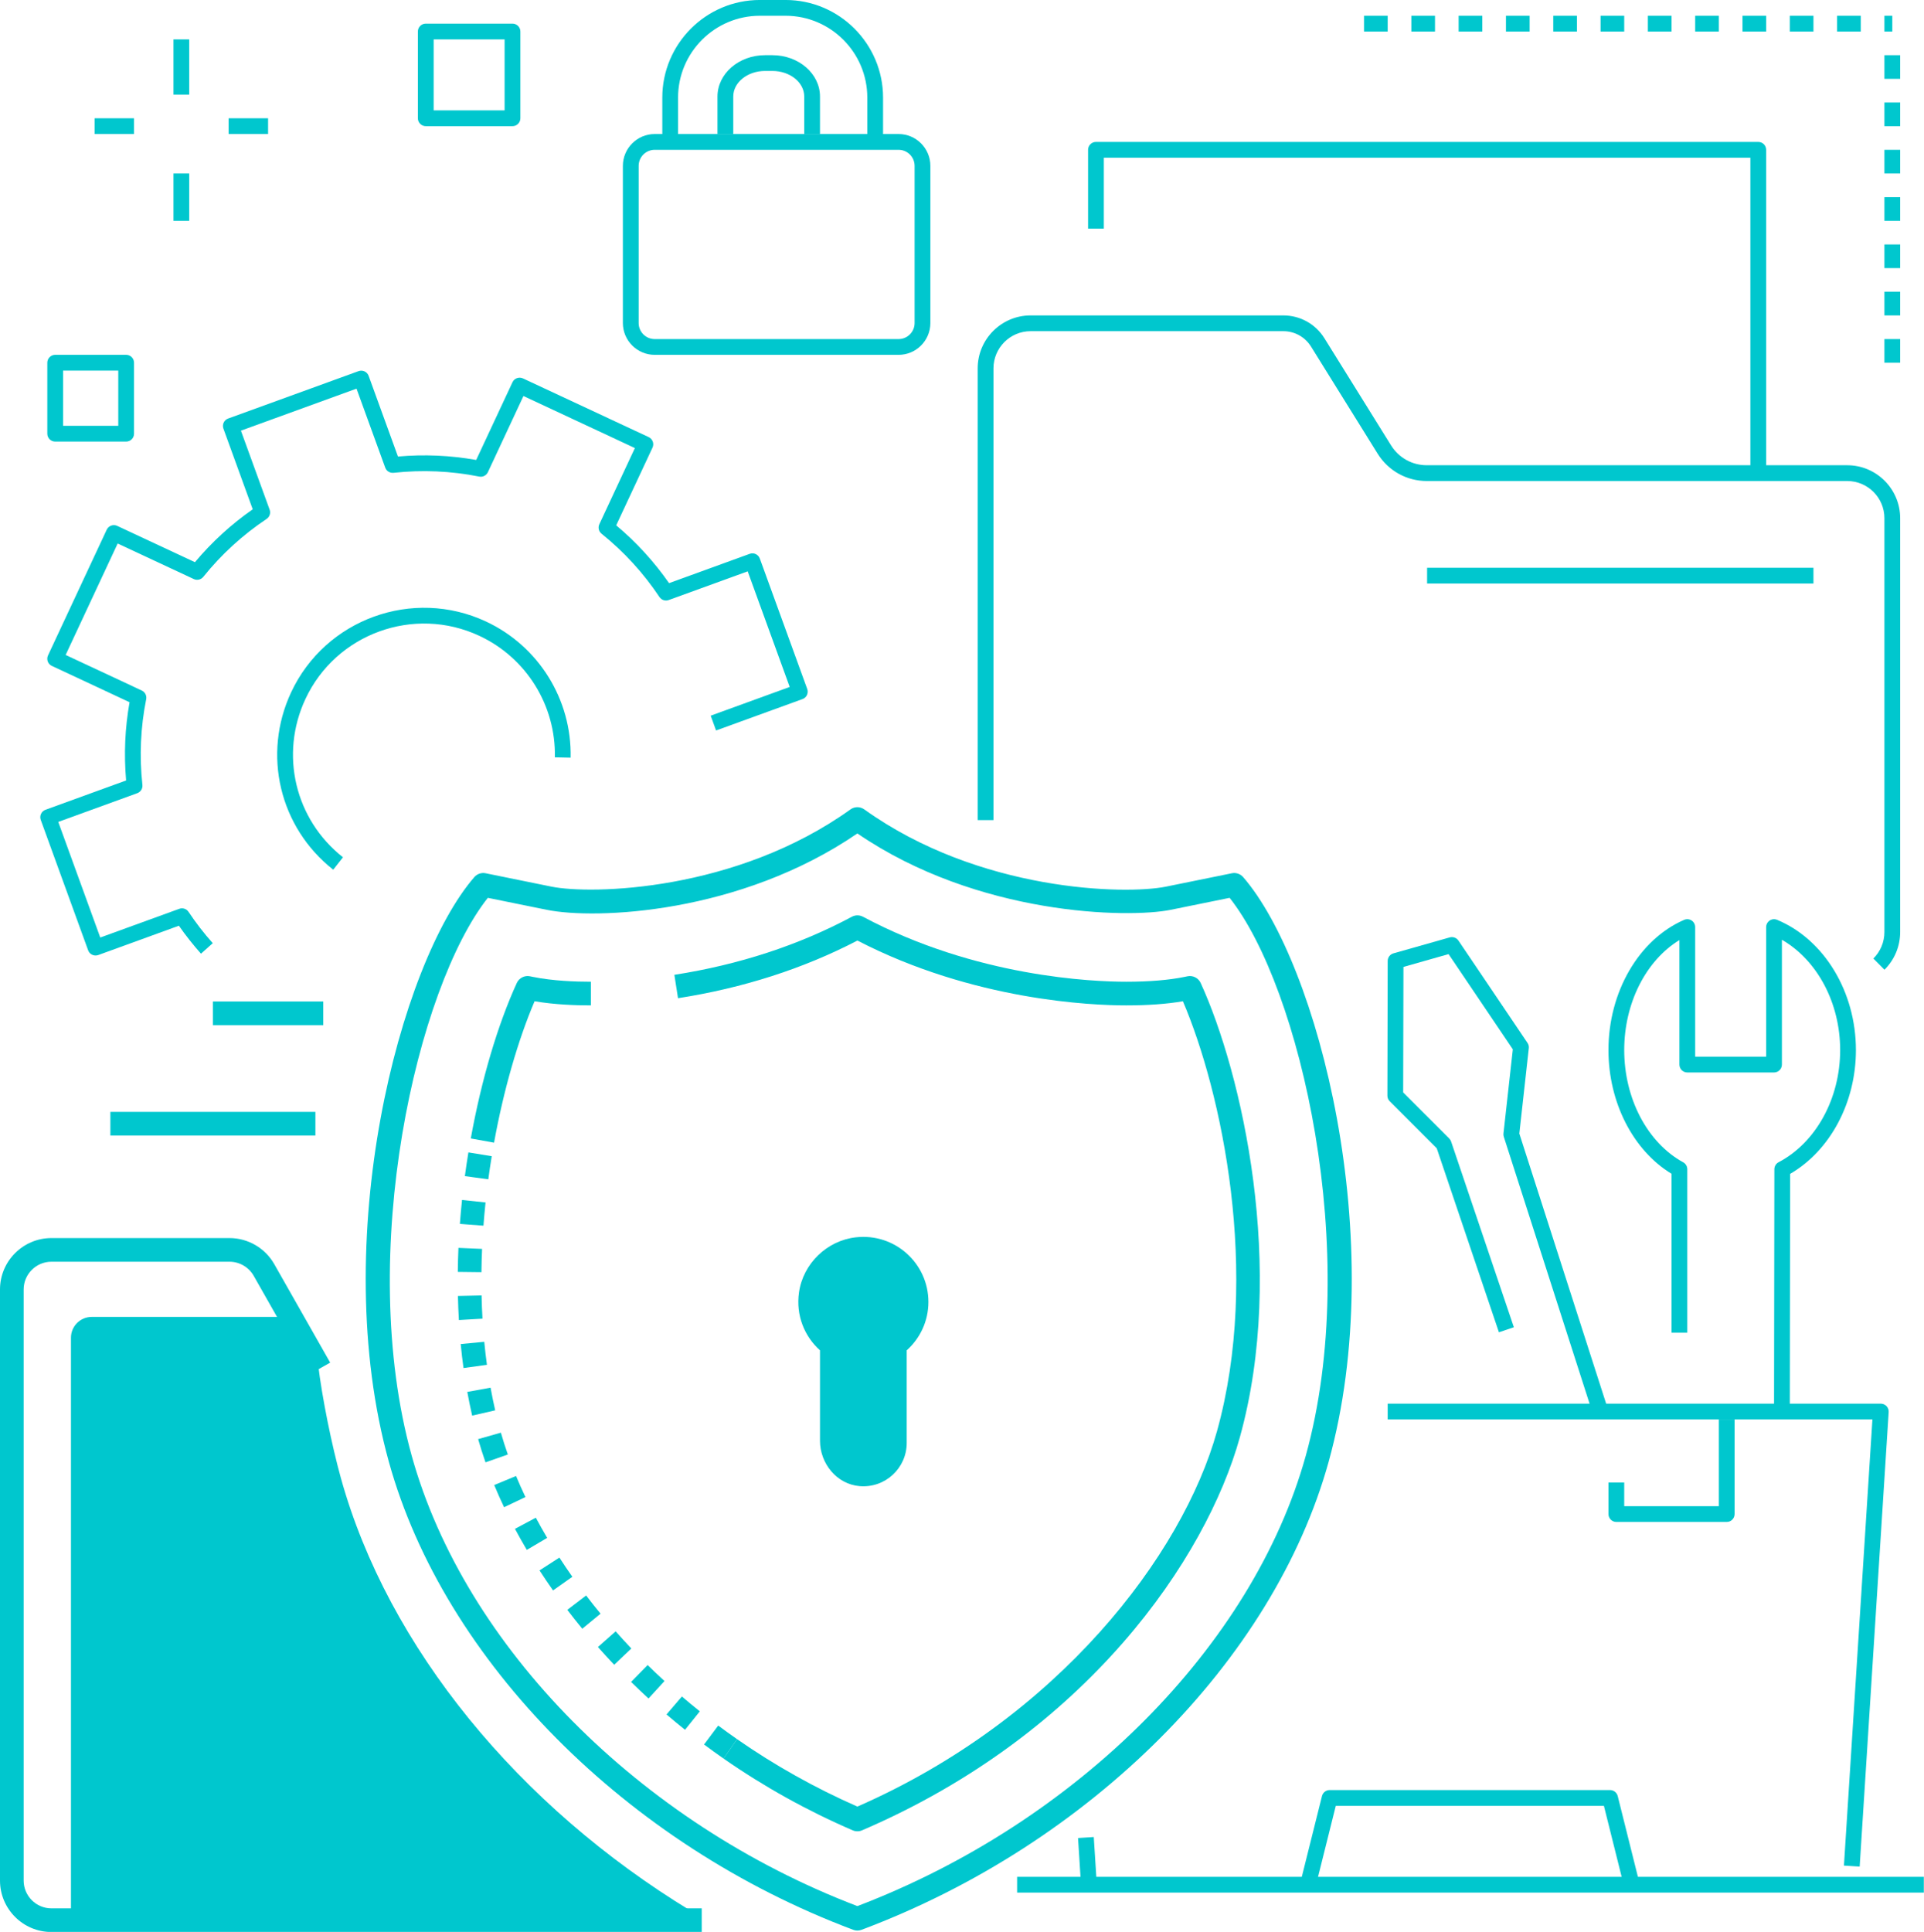 <?xml version="1.0" encoding="UTF-8" standalone="no"?><svg xmlns="http://www.w3.org/2000/svg" xmlns:xlink="http://www.w3.org/1999/xlink" fill="#000000" height="408.3" preserveAspectRatio="xMidYMid meet" version="1" viewBox="0.0 -0.0 406.7 408.3" width="406.7" zoomAndPan="magnify"><defs><clipPath id="a"><path d="M 215 396 L 406.672 396 L 406.672 400 L 215 400 Z M 215 396"/></clipPath><clipPath id="b"><path d="M 0 261 L 149 261 L 149 408.328 L 0 408.328 Z M 0 261"/></clipPath><clipPath id="c"><path d="M 77 170 L 286 170 L 286 408.328 L 77 408.328 Z M 77 170"/></clipPath></defs><g><g id="change1_4"><path d="M 40 19.996 L 36.668 19.996 L 36.668 8.328 L 40 8.328 L 40 19.996" fill="#00c7ce"/></g><g id="change1_5"><path d="M 40 46.664 L 36.668 46.664 L 36.668 36.664 L 40 36.664 L 40 46.664" fill="#00c7ce"/></g><g id="change1_6"><path d="M 28.332 28.328 L 20 28.328 L 20 24.996 L 28.332 24.996 L 28.332 28.328" fill="#00c7ce"/></g><g id="change1_7"><path d="M 56.668 28.328 L 48.332 28.328 L 48.332 24.996 L 56.668 24.996 L 56.668 28.328" fill="#00c7ce"/></g><g id="change2_1"><path d="M 373.332 99.996 L 370 99.996 L 370 33.328 L 233.332 33.328 L 233.332 48.328 L 230 48.328 L 230 31.664 C 230 30.742 230.746 29.996 231.664 29.996 L 371.664 29.996 C 372.59 29.996 373.332 30.742 373.332 31.664 L 373.332 99.996" fill="#00c7ce"/></g><g id="change1_8"><path d="M 398.348 204.949 L 396 202.582 C 397.504 201.09 398.332 199.094 398.332 196.969 L 398.332 109.52 C 398.332 105.188 394.809 101.664 390.477 101.664 L 301.613 101.664 C 297.344 101.664 293.453 99.5 291.203 95.879 L 277.141 73.266 C 275.871 71.219 273.672 69.996 271.262 69.996 L 217.855 69.996 C 213.523 69.996 210 73.52 210 77.852 L 210 173.328 L 206.664 173.328 L 206.664 77.852 C 206.664 71.684 211.688 66.664 217.855 66.664 L 271.262 66.664 C 274.832 66.664 278.09 68.473 279.973 71.508 L 294.035 94.117 C 295.672 96.758 298.504 98.328 301.613 98.328 L 390.477 98.328 C 396.648 98.328 401.664 103.352 401.664 109.52 L 401.664 196.969 C 401.664 199.988 400.488 202.824 398.348 204.949" fill="#00c7ce"/></g><g id="change3_1"><path d="M 401.664 16.664 L 398.332 16.664 L 398.332 11.664 L 401.664 11.664 Z M 401.664 26.664 L 398.332 26.664 L 398.332 21.664 L 401.664 21.664 Z M 401.664 36.664 L 398.332 36.664 L 398.332 31.664 L 401.664 31.664 Z M 401.664 46.664 L 398.332 46.664 L 398.332 41.664 L 401.664 41.664 Z M 401.664 56.664 L 398.332 56.664 L 398.332 51.664 L 401.664 51.664 Z M 401.664 66.664 L 398.332 66.664 L 398.332 61.664 L 401.664 61.664 Z M 401.664 76.664 L 398.332 76.664 L 398.332 71.664 L 401.664 71.664 L 401.664 76.664" fill="#00c7ce"/></g><g id="change3_2"><path d="M 293.332 6.664 L 288.332 6.664 L 288.332 3.328 L 293.332 3.328 Z M 303.332 6.664 L 298.332 6.664 L 298.332 3.328 L 303.332 3.328 Z M 313.332 6.664 L 308.332 6.664 L 308.332 3.328 L 313.332 3.328 Z M 323.332 6.664 L 318.332 6.664 L 318.332 3.328 L 323.332 3.328 Z M 333.332 6.664 L 328.332 6.664 L 328.332 3.328 L 333.332 3.328 Z M 343.332 6.664 L 338.332 6.664 L 338.332 3.328 L 343.332 3.328 Z M 353.332 6.664 L 348.332 6.664 L 348.332 3.328 L 353.332 3.328 Z M 363.332 6.664 L 358.332 6.664 L 358.332 3.328 L 363.332 3.328 Z M 373.332 6.664 L 368.332 6.664 L 368.332 3.328 L 373.332 3.328 Z M 383.332 6.664 L 378.332 6.664 L 378.332 3.328 L 383.332 3.328 Z M 393.332 6.664 L 388.332 6.664 L 388.332 3.328 L 393.332 3.328 Z M 400 6.664 L 398.332 6.664 L 398.332 3.328 L 400 3.328 L 400 6.664" fill="#00c7ce"/></g><g id="change2_2"><path d="M 378.332 298.332 L 375 298.328 L 375.07 247.113 C 375.074 246.492 375.414 245.926 375.961 245.641 C 383.867 241.484 388.977 232.176 388.977 221.93 C 388.977 211.945 384.117 202.914 376.664 198.621 L 376.664 224.996 C 376.664 225.918 375.922 226.664 375 226.664 L 356.664 226.664 C 355.746 226.664 355 225.918 355 224.996 L 355 198.684 C 347.93 203 343.332 211.988 343.332 221.93 C 343.332 232.191 348.227 241.5 355.801 245.652 C 356.336 245.945 356.664 246.508 356.664 247.113 L 356.664 281.664 L 353.332 281.664 L 353.332 248.074 C 345.203 243.137 340 233 340 221.93 C 340 209.629 346.43 198.566 356.004 194.41 C 356.52 194.188 357.109 194.238 357.582 194.547 C 358.051 194.855 358.332 195.379 358.332 195.941 L 358.332 223.328 L 373.332 223.328 L 373.332 195.941 C 373.332 195.383 373.613 194.863 374.074 194.555 C 374.539 194.242 375.121 194.188 375.641 194.402 C 385.609 198.555 392.309 209.617 392.309 221.93 C 392.309 233.02 386.883 243.164 378.402 248.098 L 378.332 298.332" fill="#00c7ce"/></g><g clip-path="url(#a)" id="change1_2"><path d="M 406.664 399.996 L 215 399.996 L 215 396.664 L 406.664 396.664 L 406.664 399.996" fill="#00c7ce"/></g><g id="change1_9"><path d="M 343.34 398.871 L 339.039 381.664 L 282.363 381.664 L 278.062 398.871 L 274.828 398.066 L 279.445 379.594 C 279.633 378.852 280.297 378.328 281.062 378.328 L 340.34 378.328 C 341.105 378.328 341.77 378.852 341.957 379.594 L 346.574 398.066 L 343.34 398.871" fill="#00c7ce"/></g><g id="change1_10"><path d="M 337.078 299.992 L 317.879 240.258 C 317.805 240.035 317.781 239.797 317.809 239.562 L 319.785 221.777 L 306.203 201.652 L 296.664 204.359 L 296.605 230.883 L 306.336 240.613 C 306.516 240.793 306.656 241.016 306.738 241.258 L 320.004 280.512 L 316.848 281.578 L 303.703 242.695 L 293.758 232.75 C 293.445 232.438 293.27 232.012 293.27 231.57 L 293.332 203.094 C 293.336 202.348 293.828 201.695 294.547 201.492 L 306.453 198.117 C 307.141 197.926 307.887 198.195 308.289 198.789 L 322.891 220.422 C 323.113 220.75 323.211 221.145 323.164 221.535 L 321.16 239.578 L 340.254 298.973 L 337.078 299.992" fill="#00c7ce"/></g><g id="change1_11"><path d="M 393.102 394.504 L 389.777 394.293 L 395.797 299.996 L 293.332 299.996 L 293.332 296.664 L 397.57 296.664 C 398.031 296.664 398.473 296.855 398.785 297.191 C 399.102 297.527 399.266 297.977 399.234 298.438 L 393.102 394.504" fill="#00c7ce"/></g><g id="change1_12"><path d="M 228.535 398.762 L 227.879 388.465 L 231.203 388.254 L 231.863 398.551 L 228.535 398.762" fill="#00c7ce"/></g><g id="change1_13"><path d="M 365 321.664 L 341.664 321.664 C 340.746 321.664 340 320.918 340 319.996 L 340 313.328 L 343.332 313.328 L 343.332 318.328 L 363.332 318.328 L 363.332 299.996 L 366.664 299.996 L 366.664 319.996 C 366.664 320.918 365.922 321.664 365 321.664" fill="#00c7ce"/></g><g id="change2_3"><path d="M 138.391 31.664 C 136.52 31.664 135 33.184 135 35.055 L 135 68.273 C 135 70.145 136.52 71.664 138.391 71.664 L 189.945 71.664 C 191.812 71.664 193.332 70.145 193.332 68.273 L 193.332 35.055 C 193.332 33.184 191.812 31.664 189.945 31.664 Z M 189.945 74.996 L 138.391 74.996 C 134.684 74.996 131.664 71.98 131.664 68.273 L 131.664 35.055 C 131.664 31.348 134.684 28.328 138.391 28.328 L 189.945 28.328 C 193.652 28.328 196.664 31.348 196.664 35.055 L 196.664 68.273 C 196.664 71.98 193.652 74.996 189.945 74.996" fill="#00c7ce"/></g><g id="change2_4"><path d="M 186.664 29.996 L 183.332 29.996 L 183.332 20.625 C 183.332 11.09 175.574 3.328 166.039 3.328 L 160.629 3.328 C 151.094 3.328 143.332 11.09 143.332 20.625 L 143.332 29.996 L 140 29.996 L 140 20.625 C 140 9.254 149.254 -0.004 160.629 -0.004 L 166.039 -0.004 C 177.41 -0.004 186.664 9.254 186.664 20.625 L 186.664 29.996" fill="#00c7ce"/></g><g id="change2_5"><path d="M 173.332 28.328 L 170 28.328 L 170 20.398 C 170 17.418 166.988 14.996 163.285 14.996 L 161.711 14.996 C 158.012 14.996 155 17.418 155 20.398 L 155 28.328 L 151.664 28.328 L 151.664 20.398 C 151.664 15.582 156.172 11.664 161.711 11.664 L 163.285 11.664 C 168.824 11.664 173.332 15.582 173.332 20.398 L 173.332 28.328" fill="#00c7ce"/></g><g id="change1_14"><path d="M 70.441 183.809 C 59.07 174.867 55.41 159.457 61.535 146.332 C 68.77 130.848 87.25 124.133 102.738 131.359 C 113.867 136.559 120.887 147.852 120.621 160.133 L 117.289 160.062 C 117.527 149.102 111.262 139.02 101.328 134.383 C 87.504 127.926 71.008 133.922 64.559 147.742 C 59.09 159.457 62.355 173.207 72.504 181.188 L 70.441 183.809" fill="#00c7ce"/></g><g id="change1_15"><path d="M 20.199 201.945 C 19.52 201.945 18.879 201.527 18.633 200.852 L 8.613 173.281 C 8.465 172.863 8.484 172.406 8.672 172.008 C 8.855 171.605 9.195 171.297 9.613 171.145 L 26.66 164.949 C 26.172 159.422 26.418 153.871 27.387 148.414 L 10.957 140.738 C 10.555 140.555 10.242 140.215 10.094 139.801 C 9.945 139.383 9.961 138.926 10.148 138.527 L 22.559 111.949 C 22.746 111.547 23.086 111.238 23.5 111.086 C 23.914 110.934 24.375 110.953 24.777 111.145 L 41.207 118.816 C 44.77 114.566 48.867 110.816 53.422 107.641 L 47.227 90.594 C 47.074 90.176 47.094 89.719 47.281 89.316 C 47.469 88.918 47.809 88.605 48.223 88.457 L 75.789 78.441 C 76.66 78.125 77.613 78.57 77.926 79.438 L 84.121 96.488 C 89.648 95.996 95.199 96.242 100.66 97.211 L 108.332 80.781 C 108.723 79.945 109.715 79.594 110.547 79.977 L 137.125 92.383 C 137.523 92.57 137.836 92.91 137.984 93.324 C 138.137 93.742 138.117 94.199 137.93 94.602 L 130.254 111.031 C 134.504 114.594 138.254 118.691 141.43 123.246 L 158.477 117.051 C 159.348 116.734 160.301 117.184 160.613 118.047 L 170.633 145.613 C 170.781 146.031 170.762 146.488 170.574 146.891 C 170.391 147.289 170.051 147.602 169.637 147.75 L 151.367 154.387 L 150.23 151.258 L 166.93 145.188 L 158.051 120.754 L 141.352 126.82 C 140.625 127.086 139.82 126.816 139.395 126.18 C 136.016 121.109 131.895 116.609 127.156 112.801 C 126.555 112.32 126.363 111.492 126.688 110.797 L 134.203 94.699 L 110.648 83.699 L 103.133 99.797 C 102.805 100.488 102.051 100.883 101.297 100.723 C 95.324 99.535 89.227 99.27 83.18 99.93 C 82.422 100.004 81.695 99.566 81.434 98.844 L 75.363 82.141 L 50.926 91.02 L 56.996 107.719 C 57.258 108.441 56.992 109.25 56.355 109.676 C 51.289 113.055 46.785 117.176 42.973 121.918 C 42.492 122.516 41.664 122.707 40.969 122.387 L 24.875 114.867 L 13.875 138.426 L 29.969 145.941 C 30.668 146.266 31.051 147.023 30.902 147.777 C 29.711 153.742 29.441 159.84 30.105 165.895 C 30.188 166.656 29.738 167.379 29.016 167.641 L 12.316 173.711 L 21.195 198.145 L 37.895 192.078 C 38.621 191.812 39.426 192.078 39.852 192.719 C 41.395 195.031 43.113 197.258 44.973 199.34 L 42.484 201.559 C 40.816 199.688 39.25 197.703 37.816 195.652 L 20.77 201.848 C 20.578 201.914 20.387 201.945 20.199 201.945" fill="#00c7ce"/></g><g id="change2_6"><path d="M 72.062 312.402 C 70.133 305.453 68.094 295.504 67.23 288.27 C 65 287.398 65.758 289.273 64.648 287.488 L 60.867 278.328 L 19.395 278.328 C 16.969 278.328 15 280.297 15 282.723 L 15 403.469 C 15 403.469 148.48 405.344 146.078 403.887 C 109.727 381.805 82.02 348.242 72.062 312.402" fill="#00c7ce"/></g><g clip-path="url(#b)" id="change1_1"><path d="M 148.332 408.328 L 10.871 408.328 C 4.875 408.328 0 403.453 0 397.457 L 0 272.535 C 0 266.539 4.875 261.664 10.871 261.664 L 48.516 261.664 C 52.418 261.664 56.039 263.773 57.969 267.164 L 69.793 287.988 L 65.441 290.453 L 53.621 269.633 C 52.582 267.805 50.625 266.664 48.516 266.664 L 10.871 266.664 C 7.633 266.664 5 269.297 5 272.535 L 5 397.457 C 5 400.695 7.633 403.328 10.871 403.328 L 148.332 403.328 L 148.332 408.328" fill="#00c7ce"/></g><g id="change1_16"><path d="M 66.668 239.996 L 23.332 239.996 L 23.332 234.996 L 66.668 234.996 L 66.668 239.996" fill="#00c7ce"/></g><g id="change2_7"><path d="M 68.332 216.664 L 45 216.664 L 45 211.664 L 68.332 211.664 L 68.332 216.664" fill="#00c7ce"/></g><g clip-path="url(#c)" id="change1_3"><path d="M 103.121 189.758 C 88.219 208.57 75.137 264.859 87.023 307.656 C 98.23 347.996 135.156 385.277 181.234 402.852 C 227.703 385.133 264.855 347.855 276.02 307.656 C 287.91 264.859 274.824 208.57 259.922 189.758 L 247.488 192.285 C 238.562 194.109 206.68 193.555 181.234 176.148 C 156.41 193.152 125.879 194.398 115.559 192.285 Z M 181.234 408.023 C 180.938 408.023 180.641 407.969 180.355 407.863 C 132.422 389.887 93.898 351.078 82.207 308.992 C 69.203 262.18 84.465 203.586 100.266 185.371 C 100.855 184.691 101.77 184.383 102.652 184.562 L 116.555 187.387 C 124.957 189.098 155.559 188.426 179.777 171.066 C 180.648 170.441 181.816 170.441 182.691 171.066 C 207.004 188.492 237.965 189.133 246.488 187.387 L 260.395 184.562 C 261.273 184.383 262.188 184.691 262.781 185.371 C 278.582 203.586 293.844 262.18 280.84 308.992 C 269.191 350.934 230.438 389.742 182.109 407.863 C 181.828 407.969 181.531 408.023 181.234 408.023" fill="#00c7ce"/></g><g id="change2_8"><path d="M 104.434 241.504 L 99.516 240.613 C 101.754 228.234 105.211 216.562 109.246 207.742 C 109.734 206.684 110.898 206.109 112.02 206.336 L 112.676 206.469 C 116.812 207.312 121.613 207.488 124.906 207.488 L 124.906 212.488 C 121.719 212.488 117.199 212.332 113.004 211.613 C 109.512 219.766 106.422 230.523 104.434 241.504" fill="#00c7ce"/></g><g id="change2_9"><path d="M 103.219 249.242 L 98.266 248.574 C 98.492 246.879 98.738 245.207 99.012 243.559 L 103.945 244.367 C 103.68 245.969 103.438 247.598 103.219 249.242 Z M 102.195 259.043 L 97.211 258.668 C 97.336 256.973 97.488 255.285 97.664 253.613 L 102.637 254.137 C 102.465 255.758 102.32 257.395 102.195 259.043 Z M 101.766 268.875 L 96.77 268.816 C 96.785 267.117 96.836 265.426 96.906 263.738 L 101.902 263.953 C 101.832 265.59 101.785 267.23 101.766 268.875 Z M 97 278.988 C 96.898 277.289 96.832 275.594 96.797 273.902 L 101.797 273.793 C 101.828 275.426 101.895 277.062 101.988 278.699 Z M 97.977 289.133 C 97.742 287.449 97.547 285.758 97.387 284.066 L 102.363 283.59 C 102.52 285.215 102.707 286.84 102.93 288.453 Z M 99.805 299.188 C 99.43 297.551 99.086 295.867 98.777 294.18 L 103.695 293.285 C 103.988 294.902 104.32 296.512 104.676 298.074 Z M 102.629 309.066 C 102.055 307.43 101.531 305.777 101.07 304.156 L 105.879 302.793 C 106.312 304.312 106.805 305.867 107.348 307.41 Z M 106.555 318.551 C 105.82 317.008 105.117 315.434 104.469 313.863 L 109.086 311.949 C 109.703 313.438 110.371 314.934 111.07 316.402 Z M 111.359 327.57 C 110.48 326.082 109.645 324.598 108.855 323.121 L 113.266 320.766 C 114.023 322.18 114.824 323.602 115.664 325.027 Z M 116.906 336.133 C 115.914 334.727 114.961 333.316 114.047 331.906 L 118.246 329.191 C 119.121 330.547 120.035 331.902 120.988 333.25 Z M 123.082 344.23 C 121.992 342.906 120.938 341.574 119.918 340.238 L 123.895 337.203 C 124.875 338.492 125.891 339.773 126.945 341.051 Z M 129.828 351.848 C 128.648 350.609 127.504 349.359 126.387 348.098 L 130.133 344.785 C 131.207 346 132.316 347.207 133.453 348.406 Z M 137.082 358.977 C 135.824 357.82 134.594 356.652 133.395 355.473 L 136.898 351.906 C 138.059 353.043 139.242 354.172 140.461 355.289 Z M 144.805 365.59 C 143.473 364.523 142.164 363.441 140.887 362.348 L 144.141 358.551 C 145.379 359.613 146.641 360.656 147.93 361.688 Z M 152.949 371.672 C 151.547 370.699 150.172 369.703 148.824 368.699 L 151.82 364.695 C 153.121 365.668 154.449 366.625 155.805 367.57 L 152.949 371.672" fill="#00c7ce"/></g><g id="change2_10"><path d="M 181.238 387.043 C 180.898 387.043 180.566 386.977 180.25 386.84 C 170.652 382.707 161.469 377.605 152.949 371.672 L 155.805 367.57 C 163.758 373.109 172.309 377.898 181.238 381.82 C 223.668 363.25 249.977 328.664 257.262 302.449 C 266.492 269.219 258.242 230.75 250.043 211.617 C 246.645 212.199 242.625 212.488 238.066 212.488 C 230.879 212.488 205.797 211.488 181.242 198.785 C 169.801 204.734 157.051 208.828 143.32 210.969 L 142.551 206.027 C 156.195 203.902 168.82 199.773 180.062 193.758 C 180.797 193.363 181.68 193.359 182.418 193.754 C 206.32 206.5 231.055 207.488 238.066 207.488 C 242.906 207.488 247.051 207.145 250.383 206.469 L 251.02 206.336 C 252.145 206.102 253.312 206.684 253.797 207.742 C 262.543 226.848 271.969 268.195 262.078 303.785 C 254.98 329.336 229.805 366.418 182.223 386.84 C 181.906 386.977 181.574 387.043 181.238 387.043" fill="#00c7ce"/></g><g id="change2_11"><path d="M 196.25 275.168 C 196.25 267.043 189.203 260.566 180.891 261.508 C 174.789 262.199 169.766 267.066 168.895 273.145 C 168.199 278.016 170.066 282.465 173.332 285.395 L 173.332 304.484 C 173.332 309.316 176.863 313.672 181.68 314.09 C 187.113 314.562 191.664 310.293 191.664 304.957 L 191.664 285.395 C 194.473 282.879 196.25 279.234 196.25 275.168" fill="#00c7ce"/></g><g id="change3_3"><path d="M 91.668 23.328 L 106.664 23.328 L 106.664 8.328 L 91.668 8.328 Z M 108.332 26.664 L 90 26.664 C 89.078 26.664 88.332 25.918 88.332 24.996 L 88.332 6.664 C 88.332 5.742 89.078 4.996 90 4.996 L 108.332 4.996 C 109.254 4.996 110 5.742 110 6.664 L 110 24.996 C 110 25.918 109.254 26.664 108.332 26.664" fill="#00c7ce"/></g><g id="change3_4"><path d="M 13.332 89.996 L 25 89.996 L 25 78.328 L 13.332 78.328 Z M 26.668 93.328 L 11.668 93.328 C 10.746 93.328 10 92.586 10 91.664 L 10 76.664 C 10 75.742 10.746 74.996 11.668 74.996 L 26.668 74.996 C 27.59 74.996 28.332 75.742 28.332 76.664 L 28.332 91.664 C 28.332 92.586 27.59 93.328 26.668 93.328" fill="#00c7ce"/></g><g id="change1_17"><path d="M 383.332 123.328 L 301.664 123.328 L 301.664 119.996 L 383.332 119.996 L 383.332 123.328" fill="#00c7ce"/></g></g></svg>
